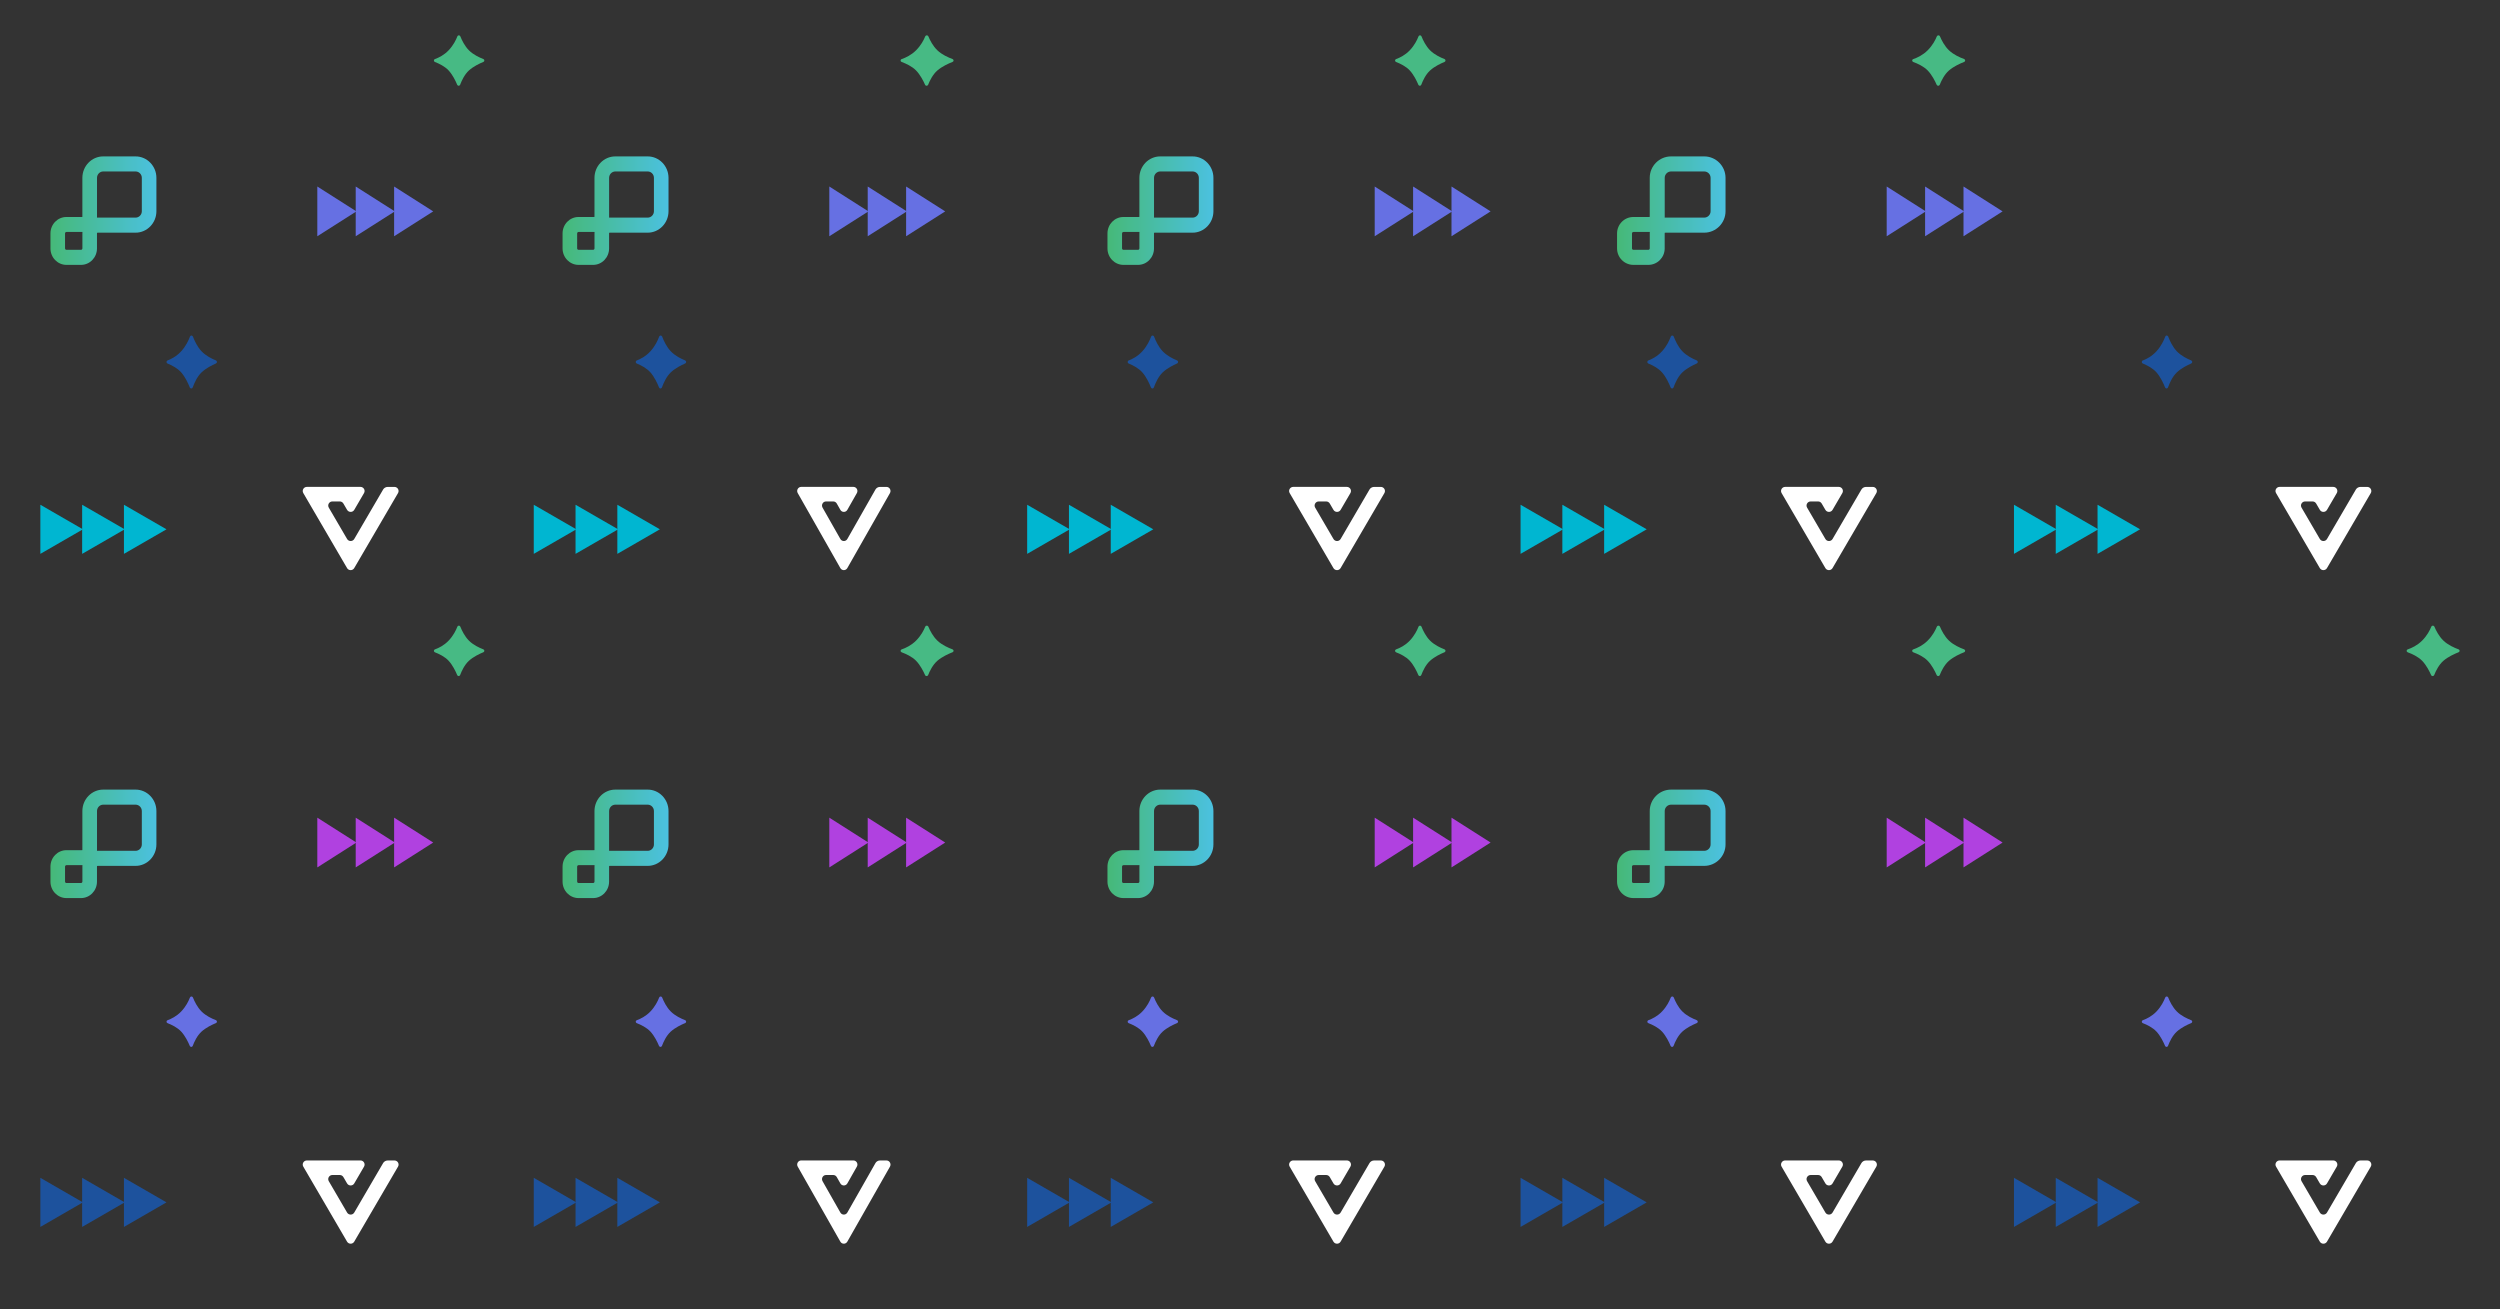 <svg width="991" height="519" viewBox="0 0 991 519" fill="none" xmlns="http://www.w3.org/2000/svg">
<rect x="0" y="0" width="991" height="519" fill="#333333" stroke="none"/>
<path d="M151.851 461.078L140.428 480.647C139.799 481.735 138.211 481.735 137.581 480.647L130.329 468.218C129.7 467.13 130.489 465.773 131.757 465.773H134.688C135.28 465.773 135.815 466.08 136.116 466.591L137.581 469.101C138.211 470.189 139.799 470.189 140.428 469.101L144.308 462.445C144.937 461.357 144.148 460 142.88 460H121.649C120.381 460 119.592 461.357 120.221 462.445L137.572 492.184C138.201 493.272 139.789 493.272 140.419 492.184L157.779 462.454C158.408 461.367 157.619 460.009 156.351 460.009H153.711C152.941 460.009 152.227 460.418 151.842 461.078H151.851Z" fill="white"/>
<path d="M151.851 194.078L140.428 213.647C139.799 214.735 138.211 214.735 137.581 213.647L130.329 201.218C129.7 200.13 130.489 198.773 131.757 198.773H134.688C135.28 198.773 135.815 199.08 136.116 199.591L137.581 202.101C138.211 203.189 139.799 203.189 140.428 202.101L144.308 195.445C144.937 194.357 144.148 193 142.88 193H121.649C120.381 193 119.592 194.357 120.221 195.445L137.572 225.184C138.201 226.272 139.789 226.272 140.419 225.184L157.779 195.454C158.408 194.367 157.619 193.009 156.351 193.009H153.711C152.941 193.009 152.227 193.418 151.842 194.078H151.851Z" fill="white"/>
<path d="M347.013 461.078L335.89 480.647C335.277 481.735 333.732 481.735 333.119 480.647L326.057 468.218C325.445 467.13 326.213 465.773 327.448 465.773H330.302C330.878 465.773 331.399 466.08 331.692 466.591L333.119 469.101C333.732 470.189 335.277 470.189 335.89 469.101L339.668 462.445C340.281 461.357 339.513 460 338.278 460H317.606C316.371 460 315.602 461.357 316.215 462.445L333.11 492.184C333.723 493.272 335.268 493.272 335.881 492.184L352.785 462.454C353.398 461.367 352.629 460.009 351.394 460.009H348.824C348.074 460.009 347.379 460.418 347.004 461.078H347.013Z" fill="white"/>
<path d="M347.013 194.078L335.89 213.647C335.277 214.735 333.732 214.735 333.119 213.647L326.057 201.218C325.445 200.13 326.213 198.773 327.448 198.773H330.302C330.878 198.773 331.399 199.08 331.692 199.591L333.119 202.101C333.732 203.189 335.277 203.189 335.89 202.101L339.668 195.445C340.281 194.357 339.513 193 338.278 193H317.606C316.371 193 315.602 194.357 316.215 195.445L333.11 225.184C333.723 226.272 335.268 226.272 335.881 225.184L352.785 195.454C353.398 194.367 352.629 193.009 351.394 193.009H348.824C348.074 193.009 347.379 193.418 347.004 194.078H347.013Z" fill="white"/>
<path d="M542.851 461.078L531.428 480.647C530.799 481.735 529.211 481.735 528.581 480.647L521.329 468.218C520.7 467.13 521.489 465.773 522.757 465.773H525.688C526.28 465.773 526.815 466.08 527.116 466.591L528.581 469.101C529.211 470.189 530.799 470.189 531.428 469.101L535.308 462.445C535.937 461.357 535.148 460 533.88 460H512.649C511.381 460 510.592 461.357 511.221 462.445L528.572 492.184C529.201 493.272 530.789 493.272 531.419 492.184L548.779 462.454C549.408 461.367 548.619 460.009 547.351 460.009H544.711C543.941 460.009 543.227 460.418 542.842 461.078H542.851Z" fill="white"/>
<path d="M542.851 194.078L531.428 213.647C530.799 214.735 529.211 214.735 528.581 213.647L521.329 201.218C520.7 200.13 521.489 198.773 522.757 198.773H525.688C526.28 198.773 526.815 199.08 527.116 199.591L528.581 202.101C529.211 203.189 530.799 203.189 531.428 202.101L535.308 195.445C535.937 194.357 535.148 193 533.88 193H512.649C511.381 193 510.592 194.357 511.221 195.445L528.572 225.184C529.201 226.272 530.789 226.272 531.419 225.184L548.779 195.454C549.408 194.367 548.619 193.009 547.351 193.009H544.711C543.941 193.009 543.227 193.418 542.842 194.078H542.851Z" fill="white"/>
<path d="M933.851 461.078L922.428 480.647C921.799 481.735 920.211 481.735 919.581 480.647L912.329 468.218C911.7 467.13 912.489 465.773 913.757 465.773H916.688C917.28 465.773 917.815 466.08 918.116 466.591L919.581 469.101C920.211 470.189 921.799 470.189 922.428 469.101L926.308 462.445C926.937 461.357 926.148 460 924.88 460H903.649C902.381 460 901.592 461.357 902.221 462.445L919.572 492.184C920.201 493.272 921.789 493.272 922.419 492.184L939.779 462.454C940.408 461.367 939.619 460.009 938.351 460.009H935.711C934.941 460.009 934.227 460.418 933.842 461.078H933.851Z" fill="white"/>
<path d="M933.851 194.078L922.428 213.647C921.799 214.735 920.211 214.735 919.581 213.647L912.329 201.218C911.7 200.13 912.489 198.773 913.757 198.773H916.688C917.28 198.773 917.815 199.08 918.116 199.591L919.581 202.101C920.211 203.189 921.799 203.189 922.428 202.101L926.308 195.445C926.937 194.357 926.148 193 924.88 193H903.649C902.381 193 901.592 194.357 902.221 195.445L919.572 225.184C920.201 226.272 921.789 226.272 922.419 225.184L939.779 195.454C940.408 194.367 939.619 193.009 938.351 193.009H935.711C934.941 193.009 934.227 193.418 933.842 194.078H933.851Z" fill="white"/>
<path d="M737.851 461.078L726.428 480.647C725.799 481.735 724.211 481.735 723.581 480.647L716.329 468.218C715.7 467.13 716.489 465.773 717.757 465.773H720.688C721.28 465.773 721.815 466.08 722.116 466.591L723.581 469.101C724.211 470.189 725.799 470.189 726.428 469.101L730.308 462.445C730.937 461.357 730.148 460 728.88 460H707.649C706.381 460 705.592 461.357 706.221 462.445L723.572 492.184C724.201 493.272 725.789 493.272 726.419 492.184L743.779 462.454C744.408 461.367 743.619 460.009 742.351 460.009H739.711C738.941 460.009 738.227 460.418 737.842 461.078H737.851Z" fill="white"/>
<path d="M737.851 194.078L726.428 213.647C725.799 214.735 724.211 214.735 723.581 213.647L716.329 201.218C715.7 200.13 716.489 198.773 717.757 198.773H720.688C721.28 198.773 721.815 199.08 722.116 199.591L723.581 202.101C724.211 203.189 725.799 203.189 726.428 202.101L730.308 195.445C730.937 194.357 730.148 193 728.88 193H707.649C706.381 193 705.592 194.357 706.221 195.445L723.572 225.184C724.201 226.272 725.789 226.272 726.419 225.184L743.779 195.454C744.408 194.367 743.619 193.009 742.351 193.009H739.711C738.941 193.009 738.227 193.418 737.842 194.078H737.851Z" fill="white"/>
<path d="M125.783 343.843V324.124L141.276 333.983L125.783 343.843Z" fill="#B041E0"/>
<path d="M141.004 343.843V324.124L156.5 333.983L141.004 343.843Z" fill="#B041E0"/>
<path d="M156.228 343.843V324.124L171.721 333.983L156.228 343.843Z" fill="#B041E0"/>
<path d="M125.783 93.651V73.933L141.276 83.792L125.783 93.651Z" fill="#6670E3"/>
<path d="M141.004 93.651V73.933L156.5 83.792L141.004 93.651Z" fill="#6670E3"/>
<path d="M156.228 93.651V73.933L171.721 83.792L156.228 93.651Z" fill="#6670E3"/>
<path d="M544.932 343.843V324.124L560.425 333.983L544.932 343.843Z" fill="#B041E0"/>
<path d="M560.152 343.843V324.124L575.649 333.983L560.152 343.843Z" fill="#B041E0"/>
<path d="M575.376 343.843V324.124L590.87 333.983L575.376 343.843Z" fill="#B041E0"/>
<path d="M544.932 93.651V73.933L560.425 83.792L544.932 93.651Z" fill="#6670E3"/>
<path d="M560.152 93.651V73.933L575.649 83.792L560.152 93.651Z" fill="#6670E3"/>
<path d="M575.376 93.651V73.933L590.87 83.792L575.376 93.651Z" fill="#6670E3"/>
<path d="M328.739 343.843V324.124L344.232 333.983L328.739 343.843Z" fill="#B041E0"/>
<path d="M343.96 343.843V324.124L359.456 333.983L343.96 343.843Z" fill="#B041E0"/>
<path d="M359.184 343.843V324.124L374.677 333.983L359.184 343.843Z" fill="#B041E0"/>
<path d="M328.739 93.651V73.933L344.232 83.792L328.739 93.651Z" fill="#6670E3"/>
<path d="M343.96 93.651V73.933L359.456 83.792L343.96 93.651Z" fill="#6670E3"/>
<path d="M359.184 93.651V73.933L374.677 83.792L359.184 93.651Z" fill="#6670E3"/>
<path d="M747.887 343.843V324.124L763.38 333.983L747.887 343.843Z" fill="#B041E0"/>
<path d="M763.108 343.843V324.124L778.604 333.983L763.108 343.843Z" fill="#B041E0"/>
<path d="M778.332 343.843V324.124L793.825 333.983L778.332 343.843Z" fill="#B041E0"/>
<path d="M747.887 93.651V73.933L763.38 83.792L747.887 93.651Z" fill="#6670E3"/>
<path d="M763.108 93.651V73.933L778.604 83.792L763.108 93.651Z" fill="#6670E3"/>
<path d="M778.332 93.651V73.933L793.825 83.792L778.332 93.651Z" fill="#6670E3"/>
<path d="M16 466.888V486.353L32.86 476.62L16 466.888Z" fill="#1D529D"/>
<path d="M32.564 466.888V486.353L49.428 476.62L32.564 466.888Z" fill="#1D529D"/>
<path d="M49.131 466.888V486.353L65.992 476.62L49.131 466.888Z" fill="#1D529D"/>
<path d="M16 200.086V219.552L32.86 209.819L16 200.086Z" fill="#00B6D1"/>
<path d="M32.564 200.086V219.552L49.428 209.819L32.564 200.086Z" fill="#00B6D1"/>
<path d="M49.131 200.086V219.552L65.992 209.819L49.131 200.086Z" fill="#00B6D1"/>
<path d="M211.584 466.888V486.353L228.444 476.62L211.584 466.888Z" fill="#1D529D"/>
<path d="M228.147 466.888V486.353L245.012 476.62L228.147 466.888Z" fill="#1D529D"/>
<path d="M244.715 466.888V486.353L261.576 476.62L244.715 466.888Z" fill="#1D529D"/>
<path d="M211.584 200.086V219.552L228.444 209.819L211.584 200.086Z" fill="#00B6D1"/>
<path d="M228.147 200.086V219.552L245.012 209.819L228.147 200.086Z" fill="#00B6D1"/>
<path d="M244.715 200.086V219.552L261.576 209.819L244.715 200.086Z" fill="#00B6D1"/>
<path d="M407.168 466.888V486.353L424.028 476.62L407.168 466.888Z" fill="#1D529D"/>
<path d="M423.732 466.888V486.353L440.596 476.62L423.732 466.888Z" fill="#1D529D"/>
<path d="M440.299 466.888V486.353L457.16 476.62L440.299 466.888Z" fill="#1D529D"/>
<path d="M407.168 200.086V219.552L424.028 209.819L407.168 200.086Z" fill="#00B6D1"/>
<path d="M423.732 200.086V219.552L440.596 209.819L423.732 200.086Z" fill="#00B6D1"/>
<path d="M440.299 200.086V219.552L457.16 209.819L440.299 200.086Z" fill="#00B6D1"/>
<path d="M602.752 466.888V486.353L619.612 476.62L602.752 466.888Z" fill="#1D529D"/>
<path d="M619.315 466.888V486.353L636.18 476.62L619.315 466.888Z" fill="#1D529D"/>
<path d="M635.883 466.888V486.353L652.744 476.62L635.883 466.888Z" fill="#1D529D"/>
<path d="M602.752 200.086V219.552L619.612 209.819L602.752 200.086Z" fill="#00B6D1"/>
<path d="M619.315 200.086V219.552L636.18 209.819L619.315 200.086Z" fill="#00B6D1"/>
<path d="M635.883 200.086V219.552L652.744 209.819L635.883 200.086Z" fill="#00B6D1"/>
<path d="M798.336 466.888V486.353L815.196 476.62L798.336 466.888Z" fill="#1D529D"/>
<path d="M814.9 466.888V486.353L831.764 476.62L814.9 466.888Z" fill="#1D529D"/>
<path d="M831.467 466.888V486.353L848.328 476.62L831.467 466.888Z" fill="#1D529D"/>
<path d="M798.336 200.086V219.552L815.196 209.819L798.336 200.086Z" fill="#00B6D1"/>
<path d="M814.9 200.086V219.552L831.764 209.819L814.9 200.086Z" fill="#00B6D1"/>
<path d="M831.467 200.086V219.552L848.328 209.819L831.467 200.086Z" fill="#00B6D1"/>
<path d="M75.31 395.398C75.4 395.159 75.63 395 75.885 395C76.14 395 76.37 395.154 76.465 395.388C77.091 396.96 78.211 399.268 79.882 400.944C81.593 402.665 84.014 403.794 85.6 404.401C85.835 404.49 85.995 404.719 86 404.968C86 405.221 85.85 405.45 85.615 405.545C84.034 406.196 81.613 407.355 79.882 408.932C78.136 410.528 77.001 412.981 76.395 414.597C76.305 414.836 76.08 414.995 75.825 415C75.57 415 75.34 414.856 75.24 414.617C74.584 413.045 73.419 410.648 71.838 408.932C70.322 407.29 68.021 406.196 66.395 405.57C66.155 405.475 65.995 405.246 66 404.988C66 404.729 66.165 404.5 66.41 404.416C67.906 403.878 70.022 402.849 71.838 400.939C73.694 398.994 74.749 396.85 75.31 395.388V395.398Z" fill="#6670E3"/>
<path d="M75.31 133.418C75.4 133.167 75.63 133 75.885 133C76.14 133 76.37 133.162 76.465 133.407C77.091 135.058 78.211 137.481 79.882 139.241C81.593 141.048 84.014 142.234 85.6 142.871C85.835 142.965 85.995 143.205 86 143.466C86 143.732 85.85 143.973 85.615 144.072C84.034 144.756 81.613 145.973 79.882 147.628C78.136 149.305 77.001 151.88 76.395 153.577C76.305 153.828 76.08 153.995 75.825 154C75.57 154 75.34 153.849 75.24 153.598C74.584 151.948 73.419 149.43 71.838 147.628C70.322 145.905 68.021 144.756 66.395 144.098C66.155 143.999 65.995 143.759 66 143.487C66 143.215 66.165 142.975 66.41 142.886C67.906 142.322 70.022 141.241 71.838 139.236C73.694 137.194 74.749 134.943 75.31 133.407V133.418Z" fill="#1D529D"/>
<path d="M181.31 248.398C181.4 248.159 181.63 248 181.885 248C182.14 248 182.37 248.154 182.465 248.388C183.091 249.96 184.211 252.268 185.882 253.944C187.593 255.665 190.014 256.794 191.6 257.401C191.835 257.49 191.995 257.719 192 257.968C192 258.221 191.85 258.45 191.615 258.545C190.034 259.196 187.613 260.355 185.882 261.932C184.136 263.528 183.001 265.981 182.395 267.597C182.305 267.836 182.08 267.995 181.825 268C181.57 268 181.34 267.856 181.24 267.617C180.584 266.045 179.419 263.648 177.838 261.932C176.322 260.29 174.021 259.196 172.395 258.57C172.155 258.475 171.995 258.246 172 257.988C172 257.729 172.165 257.5 172.41 257.416C173.906 256.878 176.022 255.849 177.838 253.939C179.694 251.994 180.749 249.85 181.31 248.388V248.398Z" fill="#47BA84"/>
<path d="M181.31 14.398C181.4 14.159 181.63 14 181.885 14C182.14 14 182.37 14.154 182.465 14.388C183.091 15.96 184.211 18.268 185.882 19.944C187.593 21.665 190.014 22.794 191.6 23.401C191.835 23.49 191.995 23.719 192 23.968C192 24.221 191.85 24.45 191.615 24.545C190.034 25.196 187.613 26.355 185.882 27.932C184.136 29.529 183.001 31.981 182.395 33.597C182.305 33.836 182.08 33.995 181.825 34C181.57 34 181.34 33.856 181.24 33.617C180.584 32.045 179.419 29.648 177.838 27.932C176.322 26.291 174.021 25.196 172.395 24.57C172.155 24.475 171.995 24.246 172 23.988C172 23.729 172.165 23.5 172.41 23.416C173.906 22.878 176.022 21.849 177.838 19.939C179.694 17.994 180.749 15.85 181.31 14.388V14.398Z" fill="#47BA84"/>
<path d="M261.31 395.398C261.4 395.159 261.63 395 261.885 395C262.14 395 262.37 395.154 262.465 395.388C263.091 396.96 264.211 399.268 265.882 400.944C267.593 402.665 270.014 403.794 271.6 404.401C271.835 404.49 271.995 404.719 272 404.968C272 405.221 271.85 405.45 271.615 405.545C270.034 406.196 267.613 407.355 265.882 408.932C264.136 410.528 263.001 412.981 262.395 414.597C262.305 414.836 262.08 414.995 261.825 415C261.57 415 261.34 414.856 261.24 414.617C260.584 413.045 259.419 410.648 257.838 408.932C256.322 407.29 254.021 406.196 252.395 405.57C252.155 405.475 251.995 405.246 252 404.988C252 404.729 252.165 404.5 252.41 404.416C253.906 403.878 256.022 402.849 257.838 400.939C259.694 398.994 260.749 396.85 261.31 395.388V395.398Z" fill="#6670E3"/>
<path d="M261.31 133.418C261.4 133.167 261.63 133 261.885 133C262.14 133 262.37 133.162 262.465 133.407C263.091 135.058 264.211 137.481 265.882 139.241C267.593 141.048 270.014 142.234 271.6 142.871C271.835 142.965 271.995 143.205 272 143.466C272 143.732 271.85 143.973 271.615 144.072C270.034 144.756 267.613 145.973 265.882 147.628C264.136 149.305 263.001 151.88 262.395 153.577C262.305 153.828 262.08 153.995 261.825 154C261.57 154 261.34 153.849 261.24 153.598C260.584 151.948 259.419 149.43 257.838 147.628C256.322 145.905 254.021 144.756 252.395 144.098C252.155 143.999 251.995 143.759 252 143.487C252 143.215 252.165 142.975 252.41 142.886C253.906 142.322 256.022 141.241 257.838 139.236C259.694 137.194 260.749 134.943 261.31 133.407V133.418Z" fill="#1D529D"/>
<path d="M366.775 248.398C366.87 248.159 367.111 248 367.379 248C367.647 248 367.889 248.154 367.989 248.388C368.645 249.96 369.822 252.268 371.576 253.944C373.372 255.665 375.915 256.794 377.58 257.401C377.827 257.49 377.995 257.719 378 257.968C378 258.221 377.842 258.45 377.596 258.545C375.936 259.196 373.393 260.355 371.576 261.932C369.743 263.528 368.551 265.981 367.915 267.597C367.82 267.836 367.584 267.995 367.316 268C367.048 268 366.807 267.856 366.702 267.617C366.014 266.045 364.79 263.648 363.13 261.932C361.538 260.29 359.122 259.196 357.415 258.57C357.163 258.475 356.995 258.246 357 257.988C357 257.729 357.173 257.5 357.431 257.416C359.001 256.878 361.223 255.849 363.13 253.939C365.079 251.994 366.187 249.85 366.775 248.388V248.398Z" fill="#47BA84"/>
<path d="M366.775 14.398C366.87 14.159 367.111 14 367.379 14C367.647 14 367.889 14.154 367.989 14.388C368.645 15.96 369.822 18.268 371.576 19.944C373.372 21.665 375.915 22.794 377.58 23.401C377.827 23.49 377.995 23.719 378 23.968C378 24.221 377.842 24.45 377.596 24.545C375.936 25.196 373.393 26.355 371.576 27.932C369.743 29.529 368.551 31.981 367.915 33.597C367.82 33.836 367.584 33.995 367.316 34C367.048 34 366.807 33.856 366.702 33.617C366.014 32.045 364.79 29.648 363.13 27.932C361.538 26.291 359.122 25.196 357.415 24.57C357.163 24.475 356.995 24.246 357 23.988C357 23.729 357.173 23.5 357.431 23.416C359.001 22.878 361.223 21.849 363.13 19.939C365.079 17.994 366.187 15.85 366.775 14.388V14.398Z" fill="#47BA84"/>
<path d="M456.31 395.398C456.4 395.159 456.63 395 456.885 395C457.14 395 457.37 395.154 457.465 395.388C458.091 396.96 459.211 399.268 460.882 400.944C462.593 402.665 465.014 403.794 466.6 404.401C466.835 404.49 466.995 404.719 467 404.968C467 405.221 466.85 405.45 466.615 405.545C465.034 406.196 462.613 407.355 460.882 408.932C459.136 410.528 458.001 412.981 457.395 414.597C457.305 414.836 457.08 414.995 456.825 415C456.57 415 456.34 414.856 456.24 414.617C455.584 413.045 454.419 410.648 452.838 408.932C451.322 407.29 449.021 406.196 447.395 405.57C447.155 405.475 446.995 405.246 447 404.988C447 404.729 447.165 404.5 447.41 404.416C448.906 403.878 451.022 402.849 452.838 400.939C454.694 398.994 455.749 396.85 456.31 395.388V395.398Z" fill="#6670E3"/>
<path d="M456.31 133.418C456.4 133.167 456.63 133 456.885 133C457.14 133 457.37 133.162 457.465 133.407C458.091 135.058 459.211 137.481 460.882 139.241C462.593 141.048 465.014 142.234 466.6 142.871C466.835 142.965 466.995 143.205 467 143.466C467 143.732 466.85 143.973 466.615 144.072C465.034 144.756 462.613 145.973 460.882 147.628C459.136 149.305 458.001 151.88 457.395 153.577C457.305 153.828 457.08 153.995 456.825 154C456.57 154 456.34 153.849 456.24 153.598C455.584 151.948 454.419 149.43 452.838 147.628C451.322 145.905 449.021 144.756 447.395 144.098C447.155 143.999 446.995 143.759 447 143.487C447 143.215 447.165 142.975 447.41 142.886C448.906 142.322 451.022 141.241 452.838 139.236C454.694 137.194 455.749 134.943 456.31 133.407V133.418Z" fill="#1D529D"/>
<path d="M562.31 248.398C562.4 248.159 562.63 248 562.885 248C563.14 248 563.37 248.154 563.465 248.388C564.091 249.96 565.211 252.268 566.882 253.944C568.593 255.665 571.014 256.794 572.6 257.401C572.835 257.49 572.995 257.719 573 257.968C573 258.221 572.85 258.45 572.615 258.545C571.034 259.196 568.613 260.355 566.882 261.932C565.136 263.528 564.001 265.981 563.395 267.597C563.305 267.836 563.08 267.995 562.825 268C562.57 268 562.34 267.856 562.24 267.617C561.584 266.045 560.419 263.648 558.838 261.932C557.322 260.29 555.021 259.196 553.395 258.57C553.155 258.475 552.995 258.246 553 257.988C553 257.729 553.165 257.5 553.41 257.416C554.906 256.878 557.022 255.849 558.838 253.939C560.694 251.994 561.749 249.85 562.31 248.388V248.398Z" fill="#47BA84"/>
<path d="M562.31 14.398C562.4 14.159 562.63 14 562.885 14C563.14 14 563.37 14.154 563.465 14.388C564.091 15.96 565.211 18.268 566.882 19.944C568.593 21.665 571.014 22.794 572.6 23.401C572.835 23.49 572.995 23.719 573 23.968C573 24.221 572.85 24.45 572.615 24.545C571.034 25.196 568.613 26.355 566.882 27.932C565.136 29.529 564.001 31.981 563.395 33.597C563.305 33.836 563.08 33.995 562.825 34C562.57 34 562.34 33.856 562.24 33.617C561.584 32.045 560.419 29.648 558.838 27.932C557.322 26.291 555.021 25.196 553.395 24.57C553.155 24.475 552.995 24.246 553 23.988C553 23.729 553.165 23.5 553.41 23.416C554.906 22.878 557.022 21.849 558.838 19.939C560.694 17.994 561.749 15.85 562.31 14.388V14.398Z" fill="#47BA84"/>
<path d="M662.31 395.398C662.4 395.159 662.63 395 662.885 395C663.14 395 663.37 395.154 663.465 395.388C664.091 396.96 665.211 399.268 666.882 400.944C668.593 402.665 671.014 403.794 672.6 404.401C672.835 404.49 672.995 404.719 673 404.968C673 405.221 672.85 405.45 672.615 405.545C671.034 406.196 668.613 407.355 666.882 408.932C665.136 410.528 664.001 412.981 663.395 414.597C663.305 414.836 663.08 414.995 662.825 415C662.57 415 662.34 414.856 662.24 414.617C661.584 413.045 660.419 410.648 658.838 408.932C657.322 407.29 655.021 406.196 653.395 405.57C653.155 405.475 652.995 405.246 653 404.988C653 404.729 653.165 404.5 653.41 404.416C654.906 403.878 657.022 402.849 658.838 400.939C660.694 398.994 661.749 396.85 662.31 395.388V395.398Z" fill="#6670E3"/>
<path d="M662.31 133.418C662.4 133.167 662.63 133 662.885 133C663.14 133 663.37 133.162 663.465 133.407C664.091 135.058 665.211 137.481 666.882 139.241C668.593 141.048 671.014 142.234 672.6 142.871C672.835 142.965 672.995 143.205 673 143.466C673 143.732 672.85 143.973 672.615 144.072C671.034 144.756 668.613 145.973 666.882 147.628C665.136 149.305 664.001 151.88 663.395 153.577C663.305 153.828 663.08 153.995 662.825 154C662.57 154 662.34 153.849 662.24 153.598C661.584 151.948 660.419 149.43 658.838 147.628C657.322 145.905 655.021 144.756 653.395 144.098C653.155 143.999 652.995 143.759 653 143.487C653 143.215 653.165 142.975 653.41 142.886C654.906 142.322 657.022 141.241 658.838 139.236C660.694 137.194 661.749 134.943 662.31 133.407V133.418Z" fill="#1D529D"/>
<path d="M767.775 248.398C767.87 248.159 768.111 248 768.379 248C768.647 248 768.889 248.154 768.989 248.388C769.645 249.96 770.822 252.268 772.576 253.944C774.372 255.665 776.915 256.794 778.58 257.401C778.827 257.49 778.995 257.719 779 257.968C779 258.221 778.842 258.45 778.596 258.545C776.936 259.196 774.393 260.355 772.576 261.932C770.743 263.528 769.551 265.981 768.915 267.597C768.82 267.836 768.584 267.995 768.316 268C768.048 268 767.807 267.856 767.702 267.617C767.014 266.045 765.79 263.648 764.13 261.932C762.538 260.29 760.122 259.196 758.415 258.57C758.163 258.475 757.995 258.246 758 257.988C758 257.729 758.173 257.5 758.431 257.416C760.001 256.878 762.223 255.849 764.13 253.939C766.079 251.994 767.187 249.85 767.775 248.388V248.398Z" fill="#47BA84"/>
<path d="M767.775 14.398C767.87 14.159 768.111 14 768.379 14C768.647 14 768.889 14.154 768.989 14.388C769.645 15.96 770.822 18.268 772.576 19.944C774.372 21.665 776.915 22.794 778.58 23.401C778.827 23.49 778.995 23.719 779 23.968C779 24.221 778.842 24.45 778.596 24.545C776.936 25.196 774.393 26.355 772.576 27.932C770.743 29.529 769.551 31.981 768.915 33.597C768.82 33.836 768.584 33.995 768.316 34C768.048 34 767.807 33.856 767.702 33.617C767.014 32.045 765.79 29.648 764.13 27.932C762.538 26.291 760.122 25.196 758.415 24.57C758.163 24.475 757.995 24.246 758 23.988C758 23.729 758.173 23.5 758.431 23.416C760.001 22.878 762.223 21.849 764.13 19.939C766.079 17.994 767.187 15.85 767.775 14.388V14.398Z" fill="#47BA84"/>
<path d="M858.31 395.398C858.4 395.159 858.63 395 858.885 395C859.14 395 859.37 395.154 859.465 395.388C860.091 396.96 861.211 399.268 862.882 400.944C864.593 402.665 867.014 403.794 868.6 404.401C868.835 404.49 868.995 404.719 869 404.968C869 405.221 868.85 405.45 868.615 405.545C867.034 406.196 864.613 407.355 862.882 408.932C861.136 410.528 860.001 412.981 859.395 414.597C859.305 414.836 859.08 414.995 858.825 415C858.57 415 858.34 414.856 858.24 414.617C857.584 413.045 856.419 410.648 854.838 408.932C853.322 407.29 851.021 406.196 849.395 405.57C849.155 405.475 848.995 405.246 849 404.988C849 404.729 849.165 404.5 849.41 404.416C850.906 403.878 853.022 402.849 854.838 400.939C856.694 398.994 857.749 396.85 858.31 395.388V395.398Z" fill="#6670E3"/>
<path d="M858.31 133.418C858.4 133.167 858.63 133 858.885 133C859.14 133 859.37 133.162 859.465 133.407C860.091 135.058 861.211 137.481 862.882 139.241C864.593 141.048 867.014 142.234 868.6 142.871C868.835 142.965 868.995 143.205 869 143.466C869 143.732 868.85 143.973 868.615 144.072C867.034 144.756 864.613 145.973 862.882 147.628C861.136 149.305 860.001 151.88 859.395 153.577C859.305 153.828 859.08 153.995 858.825 154C858.57 154 858.34 153.849 858.24 153.598C857.584 151.948 856.419 149.43 854.838 147.628C853.322 145.905 851.021 144.756 849.395 144.098C849.155 143.999 848.995 143.759 849 143.487C849 143.215 849.165 142.975 849.41 142.886C850.906 142.322 853.022 141.241 854.838 139.236C856.694 137.194 857.749 134.943 858.31 133.407V133.418Z" fill="#1D529D"/>
<path d="M963.775 248.398C963.87 248.159 964.111 248 964.379 248C964.647 248 964.889 248.154 964.989 248.388C965.645 249.96 966.822 252.268 968.576 253.944C970.372 255.665 972.915 256.794 974.58 257.401C974.827 257.49 974.995 257.719 975 257.968C975 258.221 974.842 258.45 974.596 258.545C972.936 259.196 970.393 260.355 968.576 261.932C966.743 263.528 965.551 265.981 964.915 267.597C964.82 267.836 964.584 267.995 964.316 268C964.048 268 963.807 267.856 963.702 267.617C963.014 266.045 961.79 263.648 960.13 261.932C958.538 260.29 956.122 259.196 954.415 258.57C954.163 258.475 953.995 258.246 954 257.988C954 257.729 954.173 257.5 954.431 257.416C956.001 256.878 958.223 255.849 960.13 253.939C962.079 251.994 963.187 249.85 963.775 248.388V248.398Z" fill="#47BA84"/>
<path d="M53.744 313H40.906C36.356 313 32.65 316.818 32.65 321.504V336.843C32.65 336.843 32.65 336.946 32.65 336.98C32.55 337.003 32.417 337.015 32.306 337.015H26.336C22.841 337.003 20 339.929 20 343.53V349.473C20 353.074 22.841 356 26.336 356H32.106C35.602 356 38.442 353.074 38.442 349.473V343.484C38.442 343.415 38.465 343.324 38.487 343.267C38.542 343.255 38.653 343.233 38.831 343.233H53.744C58.294 343.233 62 339.415 62 334.729V321.504C62 316.818 58.294 313 53.744 313ZM56.219 321.504V334.729C56.219 336.123 55.109 337.266 53.755 337.266H38.842C38.709 337.266 38.575 337.266 38.442 337.266C38.442 337.14 38.453 337.015 38.453 336.889V321.504C38.453 320.11 39.563 318.967 40.917 318.967H53.755C55.109 318.967 56.219 320.11 56.219 321.504ZM32.683 342.958C32.661 343.221 32.661 343.427 32.661 343.564V349.462C32.661 349.759 32.406 350.033 32.106 350.033H26.336C26.048 350.033 25.781 349.771 25.781 349.462V343.518C25.781 343.221 26.037 342.947 26.336 342.947H31.962C32.139 342.947 32.417 342.958 32.683 342.947V342.958Z" fill="url(#paint0_linear_2672_19)"/>
<path d="M53.744 62H40.906C36.356 62 32.65 65.818 32.65 70.504V85.843C32.65 85.843 32.65 85.946 32.65 85.98C32.55 86.003 32.417 86.015 32.306 86.015H26.336C22.841 86.003 20 88.929 20 92.53V98.473C20 102.074 22.841 105 26.336 105H32.106C35.602 105 38.442 102.074 38.442 98.473V92.484C38.442 92.415 38.465 92.324 38.487 92.267C38.542 92.255 38.653 92.233 38.831 92.233H53.744C58.294 92.233 62 88.415 62 83.729V70.504C62 65.818 58.294 62 53.744 62ZM56.219 70.504V83.729C56.219 85.123 55.109 86.266 53.755 86.266H38.842C38.709 86.266 38.575 86.266 38.442 86.266C38.442 86.14 38.453 86.015 38.453 85.889V70.504C38.453 69.109 39.563 67.966 40.917 67.966H53.755C55.109 67.966 56.219 69.109 56.219 70.504ZM32.683 91.958C32.661 92.221 32.661 92.427 32.661 92.564V98.462C32.661 98.759 32.406 99.034 32.106 99.034H26.336C26.048 99.034 25.781 98.771 25.781 98.462V92.518C25.781 92.221 26.037 91.947 26.336 91.947H31.962C32.139 91.947 32.417 91.958 32.683 91.947V91.958Z" fill="url(#paint1_linear_2672_19)"/>
<path d="M472.744 313H459.906C455.356 313 451.65 316.818 451.65 321.504V336.843C451.65 336.843 451.65 336.946 451.65 336.98C451.55 337.003 451.417 337.015 451.306 337.015H445.336C441.841 337.003 439 339.929 439 343.53V349.473C439 353.074 441.841 356 445.336 356H451.106C454.602 356 457.442 353.074 457.442 349.473V343.484C457.442 343.415 457.464 343.324 457.487 343.267C457.542 343.255 457.653 343.233 457.831 343.233H472.744C477.294 343.233 481 339.415 481 334.729V321.504C481 316.818 477.294 313 472.744 313ZM475.219 321.504V334.729C475.219 336.123 474.109 337.266 472.755 337.266H457.842C457.709 337.266 457.575 337.266 457.442 337.266C457.442 337.14 457.453 337.015 457.453 336.889V321.504C457.453 320.11 458.563 318.967 459.917 318.967H472.755C474.109 318.967 475.219 320.11 475.219 321.504ZM451.683 342.958C451.661 343.221 451.661 343.427 451.661 343.564V349.462C451.661 349.759 451.406 350.033 451.106 350.033H445.336C445.048 350.033 444.781 349.771 444.781 349.462V343.518C444.781 343.221 445.036 342.947 445.336 342.947H450.962C451.139 342.947 451.417 342.958 451.683 342.947V342.958Z" fill="url(#paint2_linear_2672_19)"/>
<path d="M472.744 62H459.906C455.356 62 451.65 65.818 451.65 70.504V85.843C451.65 85.843 451.65 85.946 451.65 85.98C451.55 86.003 451.417 86.015 451.306 86.015H445.336C441.841 86.003 439 88.929 439 92.53V98.473C439 102.074 441.841 105 445.336 105H451.106C454.602 105 457.442 102.074 457.442 98.473V92.484C457.442 92.415 457.464 92.324 457.487 92.267C457.542 92.255 457.653 92.233 457.831 92.233H472.744C477.294 92.233 481 88.415 481 83.729V70.504C481 65.818 477.294 62 472.744 62ZM475.219 70.504V83.729C475.219 85.123 474.109 86.266 472.755 86.266H457.842C457.709 86.266 457.575 86.266 457.442 86.266C457.442 86.14 457.453 86.015 457.453 85.889V70.504C457.453 69.109 458.563 67.966 459.917 67.966H472.755C474.109 67.966 475.219 69.109 475.219 70.504ZM451.683 91.958C451.661 92.221 451.661 92.427 451.661 92.564V98.462C451.661 98.759 451.406 99.034 451.106 99.034H445.336C445.048 99.034 444.781 98.771 444.781 98.462V92.518C444.781 92.221 445.036 91.947 445.336 91.947H450.962C451.139 91.947 451.417 91.958 451.683 91.947V91.958Z" fill="url(#paint3_linear_2672_19)"/>
<path d="M256.744 313H243.906C239.356 313 235.65 316.818 235.65 321.504V336.843C235.65 336.843 235.65 336.946 235.65 336.98C235.55 337.003 235.417 337.015 235.306 337.015H229.336C225.841 337.003 223 339.929 223 343.53V349.473C223 353.074 225.841 356 229.336 356H235.106C238.602 356 241.442 353.074 241.442 349.473V343.484C241.442 343.415 241.464 343.324 241.487 343.267C241.542 343.255 241.653 343.233 241.831 343.233H256.744C261.294 343.233 265 339.415 265 334.729V321.504C265 316.818 261.294 313 256.744 313ZM259.219 321.504V334.729C259.219 336.123 258.109 337.266 256.755 337.266H241.842C241.709 337.266 241.575 337.266 241.442 337.266C241.442 337.14 241.453 337.015 241.453 336.889V321.504C241.453 320.11 242.563 318.967 243.917 318.967H256.755C258.109 318.967 259.219 320.11 259.219 321.504ZM235.683 342.958C235.661 343.221 235.661 343.427 235.661 343.564V349.462C235.661 349.759 235.406 350.033 235.106 350.033H229.336C229.048 350.033 228.781 349.771 228.781 349.462V343.518C228.781 343.221 229.036 342.947 229.336 342.947H234.962C235.139 342.947 235.417 342.958 235.683 342.947V342.958Z" fill="url(#paint4_linear_2672_19)"/>
<path d="M256.744 62H243.906C239.356 62 235.65 65.818 235.65 70.504V85.843C235.65 85.843 235.65 85.946 235.65 85.98C235.55 86.003 235.417 86.015 235.306 86.015H229.336C225.841 86.003 223 88.929 223 92.53V98.473C223 102.074 225.841 105 229.336 105H235.106C238.602 105 241.442 102.074 241.442 98.473V92.484C241.442 92.415 241.464 92.324 241.487 92.267C241.542 92.255 241.653 92.233 241.831 92.233H256.744C261.294 92.233 265 88.415 265 83.729V70.504C265 65.818 261.294 62 256.744 62ZM259.219 70.504V83.729C259.219 85.123 258.109 86.266 256.755 86.266H241.842C241.709 86.266 241.575 86.266 241.442 86.266C241.442 86.14 241.453 86.015 241.453 85.889V70.504C241.453 69.109 242.563 67.966 243.917 67.966H256.755C258.109 67.966 259.219 69.109 259.219 70.504ZM235.683 91.958C235.661 92.221 235.661 92.427 235.661 92.564V98.462C235.661 98.759 235.406 99.034 235.106 99.034H229.336C229.048 99.034 228.781 98.771 228.781 98.462V92.518C228.781 92.221 229.036 91.947 229.336 91.947H234.962C235.139 91.947 235.417 91.958 235.683 91.947V91.958Z" fill="url(#paint5_linear_2672_19)"/>
<path d="M675.548 313H662.403C657.746 313 653.951 316.818 653.951 321.504V336.843C653.951 336.843 653.951 336.946 653.951 336.98C653.849 337.003 653.713 337.015 653.599 337.015H647.487C643.908 337.003 641 339.929 641 343.53V349.473C641 353.074 643.908 356 647.487 356H653.394C656.973 356 659.881 353.074 659.881 349.473V343.484C659.881 343.415 659.904 343.324 659.927 343.267C659.984 343.255 660.097 343.233 660.279 343.233H675.548C680.206 343.233 684 339.415 684 334.729V321.504C684 316.818 680.206 313 675.548 313ZM678.081 321.504V334.729C678.081 336.123 676.945 337.266 675.559 337.266H660.29C660.154 337.266 660.018 337.266 659.881 337.266C659.881 337.14 659.893 337.015 659.893 336.889V321.504C659.893 320.11 661.029 318.967 662.415 318.967H675.559C676.945 318.967 678.081 320.11 678.081 321.504ZM653.985 342.958C653.962 343.221 653.962 343.427 653.962 343.564V349.462C653.962 349.759 653.701 350.033 653.394 350.033H647.487C647.192 350.033 646.919 349.771 646.919 349.462V343.518C646.919 343.221 647.18 342.947 647.487 342.947H653.247C653.429 342.947 653.713 342.958 653.985 342.947V342.958Z" fill="url(#paint6_linear_2672_19)"/>
<path d="M675.548 62H662.403C657.746 62 653.951 65.818 653.951 70.504V85.843C653.951 85.843 653.951 85.946 653.951 85.98C653.849 86.003 653.713 86.015 653.599 86.015H647.487C643.908 86.003 641 88.929 641 92.53V98.473C641 102.074 643.908 105 647.487 105H653.394C656.973 105 659.881 102.074 659.881 98.473V92.484C659.881 92.415 659.904 92.324 659.927 92.267C659.984 92.255 660.097 92.233 660.279 92.233H675.548C680.206 92.233 684 88.415 684 83.729V70.504C684 65.818 680.206 62 675.548 62ZM678.081 70.504V83.729C678.081 85.123 676.945 86.266 675.559 86.266H660.29C660.154 86.266 660.018 86.266 659.881 86.266C659.881 86.14 659.893 86.015 659.893 85.889V70.504C659.893 69.109 661.029 67.966 662.415 67.966H675.559C676.945 67.966 678.081 69.109 678.081 70.504ZM653.985 91.958C653.962 92.221 653.962 92.427 653.962 92.564V98.462C653.962 98.759 653.701 99.034 653.394 99.034H647.487C647.192 99.034 646.919 98.771 646.919 98.462V92.518C646.919 92.221 647.18 91.947 647.487 91.947H653.247C653.429 91.947 653.713 91.958 653.985 91.947V91.958Z" fill="url(#paint7_linear_2672_19)"/>
<defs>
<linearGradient id="paint0_linear_2672_19" x1="20" y1="334.5" x2="62" y2="334.5" gradientUnits="userSpaceOnUse">
<stop stop-color="#46B978"/>
<stop offset="1" stop-color="#4BC1E0"/>
</linearGradient>
<linearGradient id="paint1_linear_2672_19" x1="20" y1="83.5" x2="62" y2="83.5" gradientUnits="userSpaceOnUse">
<stop stop-color="#46B978"/>
<stop offset="1" stop-color="#4BC1E0"/>
</linearGradient>
<linearGradient id="paint2_linear_2672_19" x1="439" y1="334.5" x2="481" y2="334.5" gradientUnits="userSpaceOnUse">
<stop stop-color="#46B978"/>
<stop offset="1" stop-color="#4BC1E0"/>
</linearGradient>
<linearGradient id="paint3_linear_2672_19" x1="439" y1="83.5" x2="481" y2="83.5" gradientUnits="userSpaceOnUse">
<stop stop-color="#46B978"/>
<stop offset="1" stop-color="#4BC1E0"/>
</linearGradient>
<linearGradient id="paint4_linear_2672_19" x1="223" y1="334.5" x2="265" y2="334.5" gradientUnits="userSpaceOnUse">
<stop stop-color="#46B978"/>
<stop offset="1" stop-color="#4BC1E0"/>
</linearGradient>
<linearGradient id="paint5_linear_2672_19" x1="223" y1="83.5" x2="265" y2="83.5" gradientUnits="userSpaceOnUse">
<stop stop-color="#46B978"/>
<stop offset="1" stop-color="#4BC1E0"/>
</linearGradient>
<linearGradient id="paint6_linear_2672_19" x1="641" y1="334.5" x2="684" y2="334.5" gradientUnits="userSpaceOnUse">
<stop stop-color="#46B978"/>
<stop offset="1" stop-color="#4BC1E0"/>
</linearGradient>
<linearGradient id="paint7_linear_2672_19" x1="641" y1="83.5" x2="684" y2="83.5" gradientUnits="userSpaceOnUse">
<stop stop-color="#46B978"/>
<stop offset="1" stop-color="#4BC1E0"/>
</linearGradient>
</defs>
</svg>
